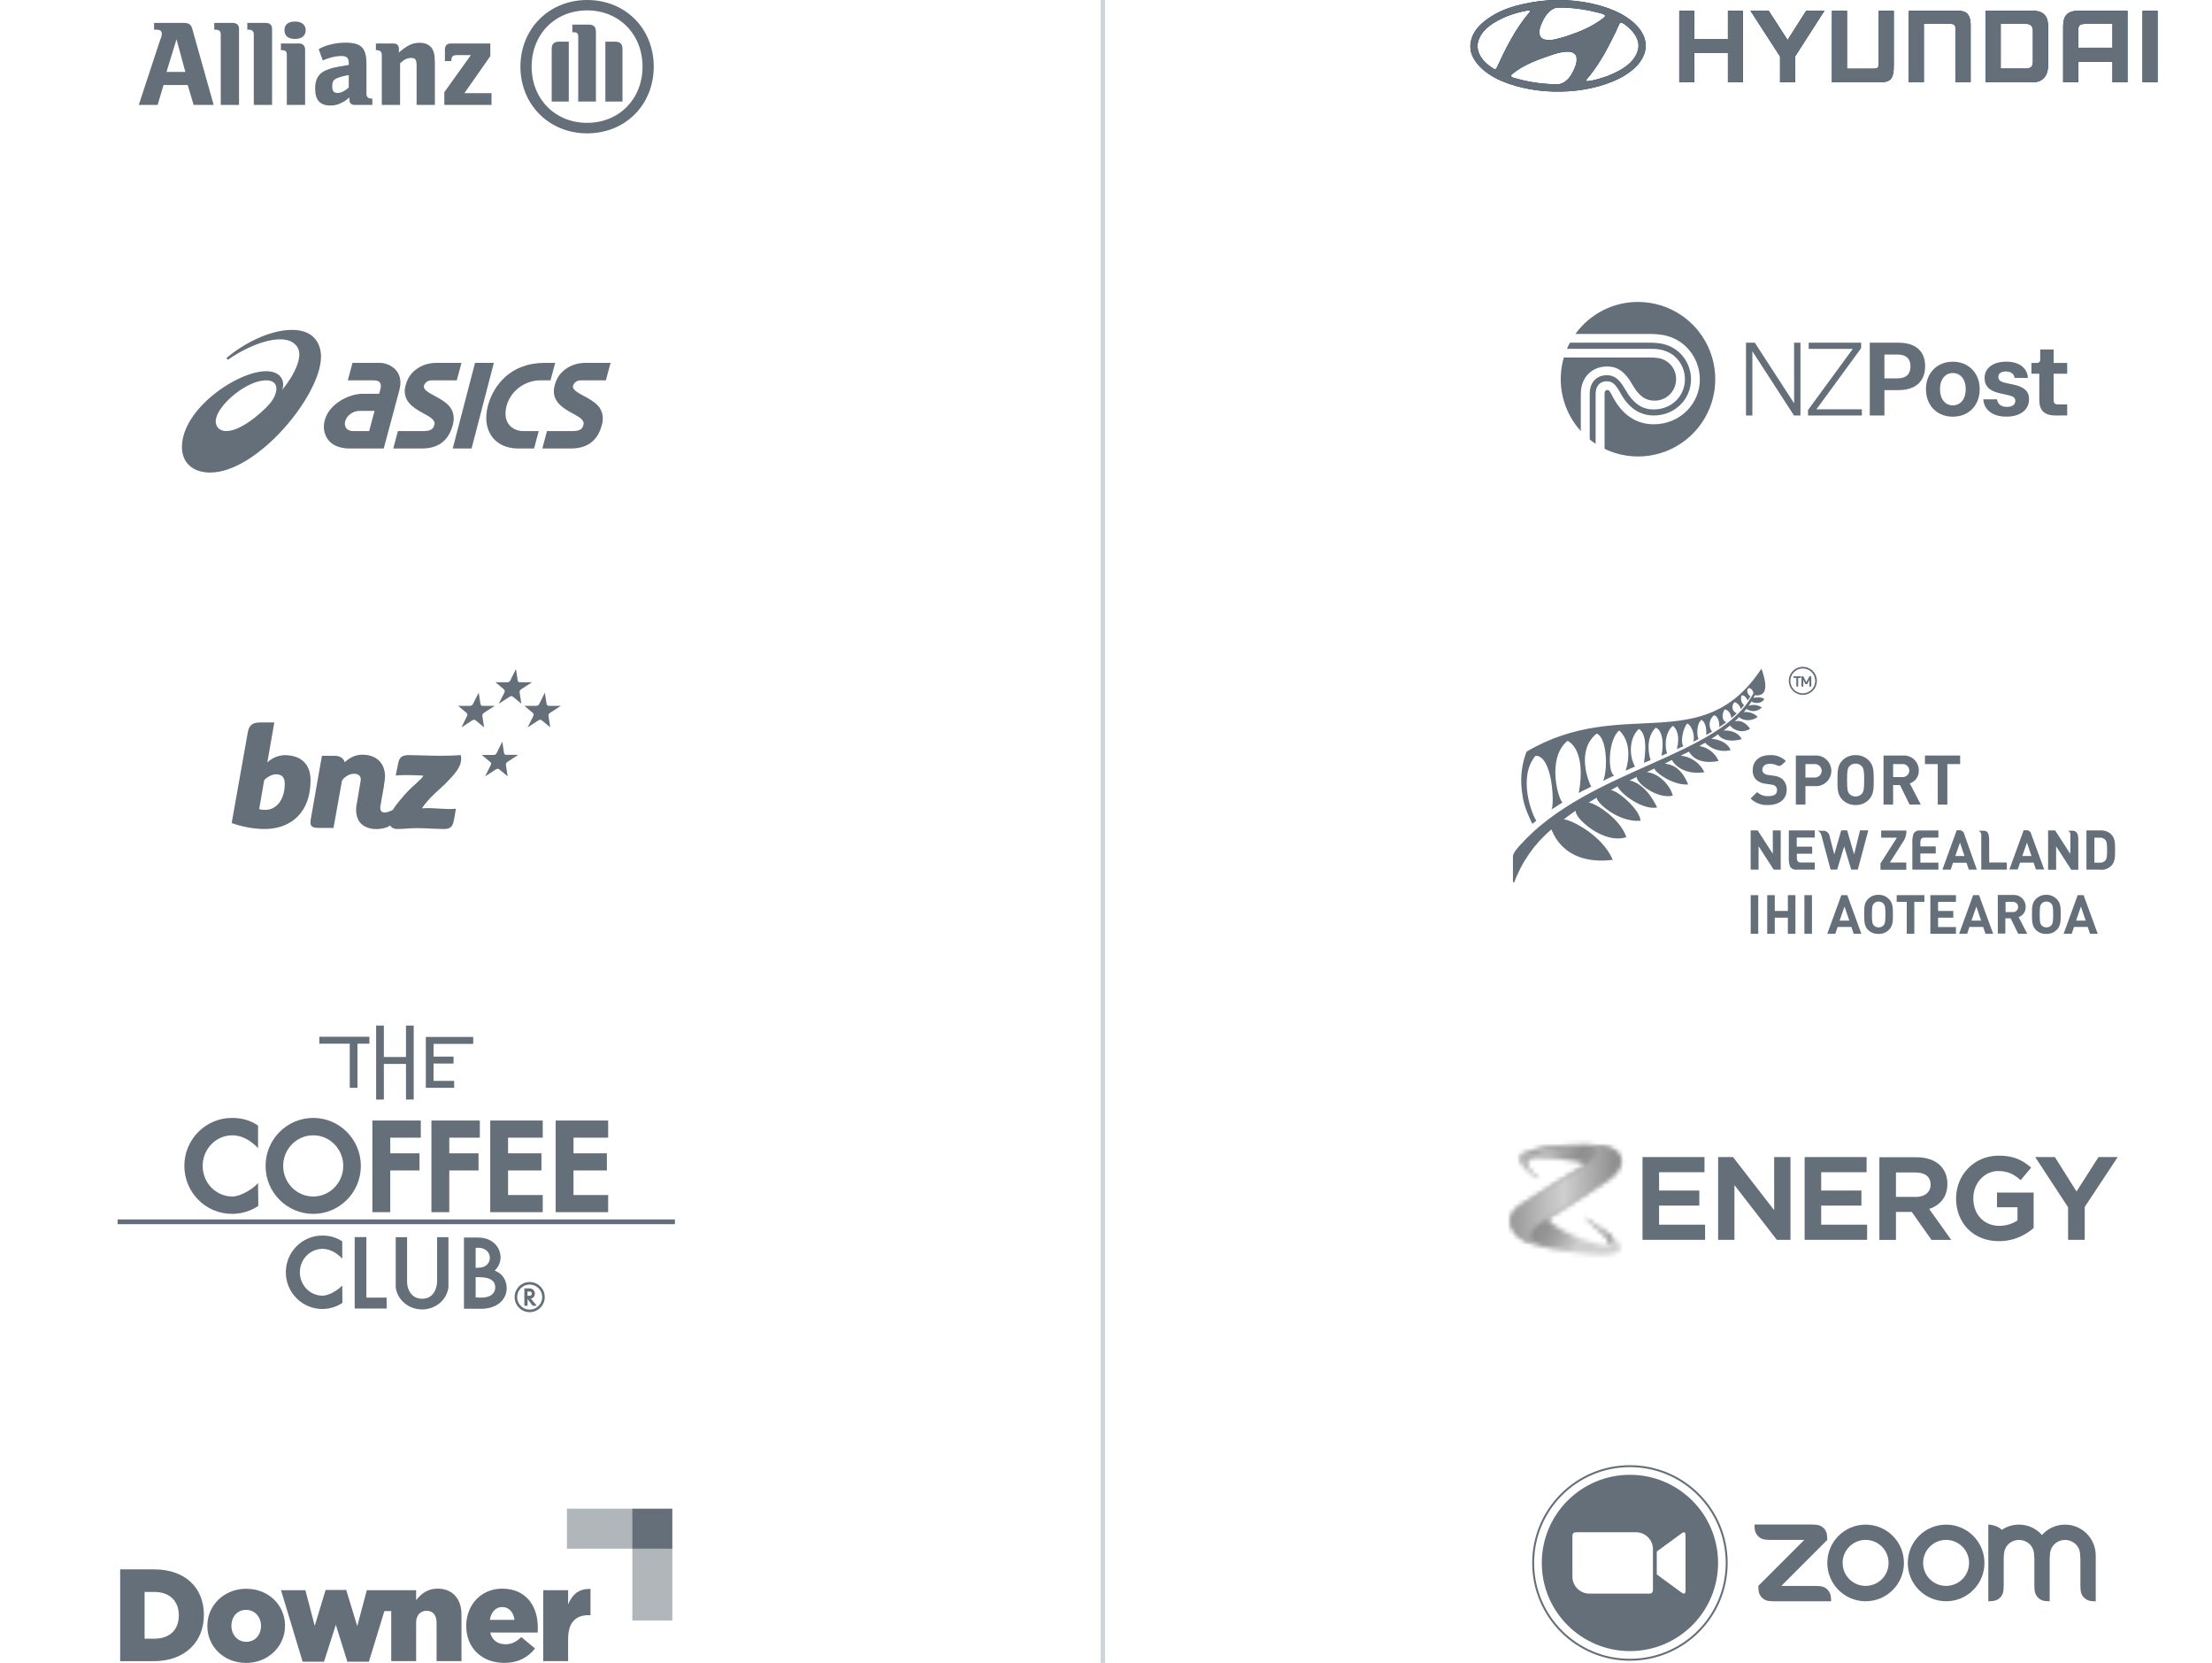 <?xml version="1.0" encoding="UTF-8"?> <svg xmlns="http://www.w3.org/2000/svg" width="479" height="360" viewBox="0 0 479 360" fill="none"><path fill-rule="evenodd" clip-rule="evenodd" d="M40.139 15.572H36.052L38.223 8.508L40.139 15.572ZM34.136 22.713L35.413 18.408H40.65L41.928 22.713H46.271L41.672 6.375C41.417 5.302 40.906 4.957 39.756 4.957H33.369V6.426H33.88C34.647 6.426 35.03 6.669 35.03 7.256C35.03 7.627 35.03 7.87 34.647 8.751L30.048 22.713" fill="#646F79"></path><path d="M51.764 22.713V6.26C51.764 5.404 51.252 4.957 50.358 4.957H46.398V6.426H46.654C47.42 6.426 47.804 6.746 47.804 7.435V22.713" fill="#646F79"></path><path d="M58.917 22.713V6.26C58.917 5.404 58.406 4.957 57.512 4.957H53.552V6.426H53.807C54.574 6.426 54.957 6.746 54.957 7.435V22.713" fill="#646F79"></path><path fill-rule="evenodd" clip-rule="evenodd" d="M66.198 6.528C66.198 5.353 65.304 4.663 63.899 4.663C62.366 4.663 61.599 5.353 61.599 6.528C61.599 7.729 62.366 8.432 63.899 8.432C65.304 8.432 66.198 7.729 66.198 6.528ZM66.07 22.713V10.731C66.07 9.901 65.559 9.415 64.793 9.415H60.833V10.859H61.088C61.855 10.859 62.11 11.178 62.11 11.906V22.713" fill="#646F79"></path><path fill-rule="evenodd" clip-rule="evenodd" d="M75.523 16.262V18.919C74.757 19.686 73.862 20.12 73.096 20.12C72.329 20.12 71.946 19.749 71.946 18.753C71.946 17.654 72.202 17.233 73.096 16.888C73.735 16.62 74.373 16.454 75.523 16.262ZM69.902 13.081L70.286 12.928C71.308 12.519 71.946 12.366 72.713 12.226C73.096 12.174 73.607 12.123 73.862 12.123C75.14 12.123 75.523 12.545 75.523 13.72V14.052C73.735 14.346 73.224 14.448 72.202 14.665C71.691 14.793 71.18 14.959 70.669 15.176C69.008 15.841 68.242 17.118 68.242 19.123C68.242 21.64 69.264 22.841 71.563 22.841C72.457 22.841 73.351 22.636 73.99 22.227C74.629 21.934 74.884 21.78 75.651 21.078V21.487C75.651 22.317 76.034 22.713 76.8 22.713H80.632V21.346H80.505C79.738 21.346 79.355 21.001 79.355 20.311V13.784C79.355 10.386 78.206 9.236 74.884 9.236C73.735 9.236 72.713 9.364 71.691 9.607C70.669 9.85 70.158 10.028 69.008 10.629" fill="#646F79"></path><path fill-rule="evenodd" clip-rule="evenodd" d="M86.636 22.713V13.694C87.53 12.864 88.169 12.545 89.063 12.545C89.957 12.545 90.213 12.928 90.213 14.282V22.713H94.173V13.643C94.173 11.778 93.917 10.974 93.406 10.271C92.768 9.581 92.001 9.262 90.852 9.262C89.319 9.262 88.169 9.824 86.381 11.37V10.654C86.381 9.824 85.998 9.415 85.231 9.415H81.399V10.859H81.527C82.293 10.859 82.676 11.178 82.676 11.906V22.713" fill="#646F79"></path><path d="M106.437 20.17H100.561L106.181 12.148V9.414H97.75C96.728 9.414 96.345 9.823 96.345 10.807V13.221H97.75V12.953C97.75 12.225 98.133 11.931 98.9 11.931H101.966L96.217 19.953V22.712H106.437" fill="#646F79"></path><path fill-rule="evenodd" clip-rule="evenodd" d="M129.046 21.984V6.936C129.046 5.723 128.535 5.327 127.386 5.327H123.937V6.987H124.32C124.959 6.987 125.214 7.23 125.214 7.971V21.984H129.046ZM131.09 21.984H134.794V10.628C134.794 9.478 134.284 9.018 133.134 9.018H131.09V21.984ZM123.17 21.984V9.018H121.126C119.977 9.018 119.466 9.478 119.466 10.628V21.984H123.17ZM139.138 14.422C139.138 21.46 134.028 26.595 127.13 26.595C120.232 26.595 115.123 21.46 115.123 14.422C115.123 7.383 120.232 2.248 127.13 2.248C134.028 2.248 139.138 7.383 139.138 14.422ZM141.565 14.422C141.565 6.183 135.433 0 127.13 0C118.955 0 112.696 6.183 112.696 14.422C112.696 22.686 118.955 28.869 127.13 28.869C135.433 28.869 141.565 22.686 141.565 14.422Z" fill="#646F79"></path><path d="M48.999 93.32C47.237 93.32 46.39 91.965 46.832 90.398C47.746 87.149 53.614 82.336 57.613 82.336C60.529 82.336 60.307 84.945 58.598 87.171L57.653 88.217C54.263 91.543 51.121 93.32 48.999 93.32ZM63.293 71.415C58.189 71.417 52.569 74.539 49.039 77.496L49.318 77.9C54.796 74.06 62.399 71.562 64.494 75.308C65.601 77.284 63.722 81.275 61.077 84.429C61.71 83.036 61.292 80.362 57.603 80.362C51.471 80.362 39.399 88.485 39.399 96.798C39.399 100.128 41.709 102.301 45.515 102.301C55.7 102.301 69.513 85.605 69.513 77.22C69.513 74.257 67.809 71.415 63.293 71.415Z" fill="#646F79"></path><path d="M76.406 93.32C75.813 93.32 75.319 93.113 75.011 92.735C74.689 92.339 74.593 91.778 74.746 91.198C75.084 89.941 76.44 88.953 77.833 88.953H81.111L79.94 93.32H76.406ZM85.827 80.23C84.89 79.077 83.372 78.561 82.286 78.561H76.329L75.318 82.333H80.936L81.474 82.389C81.48 82.389 81.99 82.449 82.274 82.832C82.504 83.152 82.538 83.627 82.373 84.251L82.107 85.244H78.567C75.521 85.244 71.274 87.43 70.327 90.96C69.856 92.72 70.268 94.245 71.183 95.366C72.091 96.478 73.804 97.092 75.655 97.092H78.933H78.931H83.097L86.49 84.43C87.055 82.321 86.443 80.981 85.827 80.23Z" fill="#646F79"></path><path d="M126.746 78.561C125.135 78.561 123.637 79.038 122.419 79.941C121.19 80.851 120.512 81.945 120.107 83.454C119.23 86.725 121.8 88.303 123.865 89.422C125.347 90.225 126.628 90.917 126.35 91.942C126.154 92.677 125.833 93.321 124.011 93.321H118.448L117.439 97.092H123.596C125.247 97.092 126.771 96.748 127.998 95.805C129.227 94.86 129.922 93.542 130.351 91.934C130.763 90.404 130.485 88.942 129.5 87.851C128.679 86.935 127.499 86.299 126.458 85.737C125.125 85.019 123.867 84.342 124.087 83.522C124.221 83.025 124.714 82.333 125.791 82.333H131.202L132.214 78.561H126.746Z" fill="#646F79"></path><path d="M94.465 78.561C92.854 78.561 91.357 79.038 90.138 79.941C88.909 80.851 88.231 81.945 87.823 83.454C86.947 86.725 89.519 88.303 91.584 89.422C93.066 90.225 94.344 90.917 94.07 91.942C93.872 92.677 93.552 93.321 91.73 93.321H86.168L85.157 97.092H91.313C92.966 97.092 94.49 96.748 95.717 95.805C96.948 94.86 97.641 93.542 98.07 91.934C98.481 90.404 98.203 88.942 97.222 87.851C96.401 86.935 95.218 86.299 94.175 85.737C92.844 85.019 91.588 84.342 91.808 83.522C91.94 83.025 92.435 82.333 93.51 82.333H98.918L99.931 78.561H94.465Z" fill="#646F79"></path><path d="M102.866 78.561L98.037 97.092H102.117L106.942 78.561H102.866Z" fill="#646F79"></path><path d="M117.796 78.561C110.613 78.587 106.854 83.371 105.661 87.827C104.248 93.111 107.06 97.092 112.204 97.092H115.651L116.66 93.321H113.215C111.289 93.321 108.642 91.806 109.709 87.827C110.557 84.664 113.641 82.333 117.024 82.333H119.213L120.224 78.562L117.796 78.561Z" fill="#646F79"></path><path d="M57.886 165.073C58.422 164.546 59.058 164.133 59.758 163.86C60.457 163.587 61.205 163.459 61.955 163.483C65.207 163.614 67.249 165.408 67.249 168.923C67.249 175.675 63.239 179.467 57.274 179.467C54.941 179.467 52.257 178.956 50.172 178.169L53.643 158.627C53.92 157.023 54.547 156.396 56.501 156.396H59.403L57.886 165.073ZM56.122 175.164C56.661 175.31 56.778 175.325 57.478 175.325C59.943 175.325 61.663 172.977 61.663 169.696C61.663 168.194 60.964 167.625 59.753 167.625C58.703 167.625 57.391 168.558 57.201 168.952L56.122 175.164ZM84.501 178.694C84.676 179.073 85.128 179.481 86.163 179.467C87.345 179.467 88.686 179.277 90.13 179.277C92.405 179.277 93.207 179.423 96.168 179.467C97.334 179.481 97.962 179.073 98.224 177.833C98.384 177.119 98.545 176.273 98.72 175.077C97.524 175.194 96.357 175.121 95.366 175.062C93.98 174.975 92.522 174.887 91.37 174.989C91.895 174.173 92.755 173.108 94.199 171.737C94.884 171.096 96.109 170.06 97.422 168.646C98.734 167.217 100.251 165.569 99.784 163.469C98.341 163.571 97.305 163.614 95.395 163.614C93.032 163.614 90.087 163.469 88.511 163.469C87.17 163.469 86.543 163.906 86.28 165C86.061 165.919 85.697 167.917 85.697 167.917C85.93 167.844 86.98 167.785 87.87 167.785C88.759 167.8 91.166 167.844 91.676 167.917C91.457 168.587 89.328 170.162 88.001 171.635C87.17 172.554 85.784 174.129 85.07 175.325C83.232 176.302 82.182 176.01 82.357 174.581L83.116 170.323C83.189 169.506 83.422 168.617 83.378 167.844C83.232 165.073 81.453 163.381 78.405 163.381C76.743 163.381 75.532 164.227 74.628 165C74.628 165 74.395 163.717 72.674 163.629L69.713 163.614L67.322 177.206C66.987 178.985 67.614 179.248 69.203 179.233H72.222L74.045 169.039C74.263 168.558 75.343 167.508 76.67 167.508C77.53 167.508 78.274 167.931 78.099 169.039L77.166 174.523C76.932 176.287 77.53 177.702 78.128 178.242C78.916 179.058 80.024 179.423 81.147 179.467C82.416 179.539 83.816 179.233 84.501 178.694Z" fill="#646F79"></path><path d="M111.728 144.846L112.107 147.31C112.151 147.544 112.355 147.719 112.589 147.704H115.184L112.836 149.235C112.729 149.302 112.642 149.398 112.585 149.511C112.529 149.624 112.505 149.751 112.516 149.877L112.895 152.342L111.057 150.825C110.882 150.679 110.591 150.679 110.372 150.825L108.009 152.356L109.234 149.892C109.351 149.658 109.307 149.381 109.132 149.235L107.295 147.704H109.891C110.018 147.698 110.142 147.658 110.25 147.589C110.357 147.52 110.444 147.424 110.503 147.31L111.728 144.846ZM103.664 149.95L104.043 152.414C104.086 152.648 104.291 152.823 104.524 152.808H107.12L104.772 154.339C104.662 154.407 104.574 154.505 104.517 154.621C104.46 154.737 104.437 154.867 104.451 154.996L104.83 157.46L102.978 155.929C102.803 155.783 102.511 155.783 102.293 155.929L99.93 157.46L101.141 154.996C101.257 154.762 101.214 154.485 101.039 154.339L99.201 152.808H101.797C101.925 152.802 102.048 152.762 102.156 152.693C102.263 152.624 102.351 152.528 102.409 152.414L103.664 149.95ZM117.984 149.95L118.364 152.414C118.407 152.648 118.611 152.823 118.845 152.808H121.441L119.093 154.339C118.984 154.409 118.897 154.507 118.84 154.622C118.783 154.738 118.76 154.867 118.772 154.996L119.151 157.46L117.314 155.929C117.139 155.783 116.847 155.783 116.628 155.929L114.266 157.46L115.491 154.996C115.607 154.762 115.564 154.485 115.389 154.339L113.551 152.808H116.147C116.275 152.802 116.398 152.762 116.506 152.693C116.613 152.624 116.701 152.528 116.759 152.414L117.984 149.95ZM108.768 160.552L109.147 163.017C109.191 163.25 109.395 163.425 109.628 163.41H112.224L109.876 164.942C109.77 165.013 109.684 165.111 109.628 165.227C109.571 165.342 109.546 165.47 109.555 165.598L109.934 168.062L108.097 166.546C107.922 166.4 107.63 166.4 107.411 166.546L105.049 168.077L106.274 165.612C106.391 165.379 106.347 165.102 106.172 164.971L104.334 163.439H106.93C107.058 163.433 107.182 163.394 107.289 163.325C107.397 163.255 107.484 163.159 107.543 163.046L108.768 160.552Z" fill="#646F79"></path><path d="M146.15 263.989H25.464V265.021H146.15V263.989Z" fill="#646F79"></path><path d="M79.993 224.444H69.15V225.943H75.739V235.498H77.406V225.943H79.993V224.444Z" fill="#646F79"></path><path d="M102.47 225.989V224.486H92.212V235.488H92.627V235.498H98.344V233.995H93.879V230.243H98.216V228.74H93.879V225.989H102.47Z" fill="#646F79"></path><path d="M87.916 222.022V228.827H83.118V222.022H81.45V238.038H83.118V230.325H87.916V238.038H89.584V222.022H87.916Z" fill="#646F79"></path><path d="M67.826 242.015C62.13 242.015 57.511 246.67 57.511 252.402C57.511 258.139 62.13 262.788 67.826 262.788C73.522 262.788 78.141 258.139 78.141 252.402C78.141 246.665 73.522 242.015 67.826 242.015ZM67.826 259.027C64.234 259.027 61.319 256.061 61.319 252.402C61.319 248.743 64.234 245.777 67.826 245.777C71.413 245.777 74.328 248.743 74.328 252.402C74.328 256.061 71.413 259.027 67.826 259.027Z" fill="#646F79"></path><path d="M55.879 248.553C54.186 246.757 52.246 245.777 50.311 245.777C46.76 245.777 43.886 248.743 43.886 252.402C43.886 256.061 46.76 259.027 50.311 259.027C52.143 259.027 54.781 257.369 55.879 256.122L55.936 261.064C54.304 262.152 52.343 262.783 50.239 262.783C44.538 262.783 39.92 258.134 39.92 252.397C39.92 246.66 44.538 242.01 50.239 242.01C52.374 242.01 54.227 242.544 55.879 243.668V248.553Z" fill="#646F79"></path><path d="M91.118 246.29V242.58H80.639V262.419H84.509V253.387H90.841V249.677H84.509V246.29H91.118Z" fill="#646F79"></path><path d="M103.901 246.29V242.58H93.422V262.419H97.292V253.387H103.624V249.677H97.292V246.29H103.901Z" fill="#646F79"></path><path d="M117.526 246.29V242.58H106.159V262.419H117.526V258.709H110.018V253.387H117.249V249.677H110.018V246.29H117.526Z" fill="#646F79"></path><path d="M131.695 246.29V242.58H120.328V262.419H131.695V258.709H124.192V253.387H131.418V249.677H124.192V246.29H131.695Z" fill="#646F79"></path><path d="M74.112 272.482C72.819 271.112 71.326 270.358 69.853 270.358C67.138 270.358 64.932 272.626 64.932 275.428C64.932 278.23 67.133 280.498 69.853 280.498C71.254 280.498 73.276 279.23 74.112 278.276L74.153 282.058C72.901 282.889 71.403 283.377 69.791 283.377C65.429 283.377 61.894 279.815 61.894 275.428C61.894 271.035 65.429 267.479 69.791 267.479C71.428 267.479 72.85 267.889 74.112 268.746V272.482Z" fill="#646F79"></path><path d="M79.336 280.914V267.813H76.806V283.279H83.724V280.914H79.336Z" fill="#646F79"></path><path d="M94.654 277.526C94.603 278.722 94.008 281.16 91.406 281.16C88.881 281.16 88.152 278.794 88.152 277.583V267.828H85.694V278.691L85.699 278.758C86.089 281.462 88.522 283.474 91.406 283.474C94.295 283.474 96.727 281.447 97.102 278.732L97.107 278.666V267.828H94.654V277.526Z" fill="#646F79"></path><path d="M107.109 275.084C107.909 274.324 108.392 273.319 108.392 272.21C108.392 269.834 106.442 267.879 103.476 267.915L103.003 267.905H100.468V283.32H102.942L104.143 283.341C107.663 283.331 109.721 281.339 109.721 278.871C109.721 277.275 108.889 275.689 107.109 275.084ZM103.553 270.122C105.097 270.111 106.077 271.102 106.077 272.313C106.077 273.385 105.302 274.217 104.158 274.401H104.143L103.003 274.484V270.152L103.553 270.122ZM104.297 280.919L103.003 280.883V276.475L103.434 276.49V276.495C103.46 276.495 103.486 276.49 103.517 276.49L103.901 276.5C105.528 276.5 107.268 276.942 107.242 278.717C107.217 280.195 105.923 280.919 104.297 280.919Z" fill="#646F79"></path><path d="M114.698 277.537C112.897 277.537 111.44 278.994 111.44 280.8C111.44 282.602 112.897 284.064 114.698 284.064C116.5 284.064 117.962 282.607 117.962 280.8C117.962 278.999 116.5 277.537 114.698 277.537ZM114.698 283.515C113.2 283.515 111.984 282.299 111.984 280.8C111.984 279.302 113.205 278.086 114.698 278.086C116.202 278.086 117.418 279.302 117.418 280.8C117.418 282.299 116.202 283.515 114.698 283.515Z" fill="#646F79"></path><path d="M114.775 278.922C115.53 278.969 115.827 279.579 115.827 280.051C115.827 280.457 115.601 281.052 114.945 281.109L116.243 282.679H115.345L114.195 281.17L114.247 281.134V282.674H113.544V278.917H114.775V278.922ZM114.426 280.513C114.714 280.513 115.15 280.534 115.15 280.067C115.15 279.559 114.708 279.6 114.385 279.6H114.231V280.513H114.426Z" fill="#646F79"></path><path d="M145.592 335.181H136.932V350.811H145.592V335.181Z" fill="#646F79" fill-opacity="0.5"></path><path d="M136.991 326.61H122.771V335.27H136.991V326.61Z" fill="#646F79" fill-opacity="0.5"></path><path d="M145.592 326.61H136.932V335.27H145.592V326.61Z" fill="#646F79"></path><path d="M123.022 347.351V344.251H117.632V359.611H123.022V354.841C123.022 351.291 124.612 349.671 127.422 349.671H127.872V343.991C125.312 343.881 123.892 345.241 123.012 347.341" fill="#646F79"></path><path d="M33.382 339.74H26.021V359.62H33.272C40.142 359.62 44.151 355.36 44.151 349.63V349.57C44.151 343.83 40.202 339.75 33.382 339.75M38.721 349.72C38.721 352.93 36.621 354.75 33.462 354.75H31.311V344.64H33.462C36.621 344.64 38.721 346.49 38.721 349.67V349.73V349.72Z" fill="#646F79"></path><path d="M53.341 343.94C48.451 343.94 44.901 347.6 44.901 351.97V352.03C44.901 356.4 48.421 360 53.281 360C58.141 360 61.721 356.34 61.721 351.98V351.92C61.721 347.55 58.201 343.95 53.341 343.95M56.521 352.03C56.521 353.87 55.281 355.43 53.341 355.43C51.401 355.43 50.111 353.84 50.111 351.97V351.91C50.111 350.07 51.351 348.51 53.291 348.51C55.231 348.51 56.521 350.1 56.521 351.97V352.03Z" fill="#646F79"></path><path d="M94.712 343.92C92.532 343.92 91.102 345.14 90.112 346.42V344.26H79.432L77.362 352.04L74.972 344.2H70.512L68.152 351.98L66.132 344.26H60.852L65.532 359.73H70.162L72.722 351.75L75.222 359.73H79.882L83.242 348.77H84.722V359.61H90.112V351.29C90.112 349.62 91.072 348.71 92.382 348.71C93.692 348.71 94.542 349.62 94.542 351.29V359.61H99.932V349.56C99.932 346.07 97.972 343.91 94.712 343.91" fill="#646F79"></path><path d="M108.712 343.92C104.172 343.92 100.962 347.47 100.962 351.95V352.01C100.962 356.78 104.372 359.99 109.192 359.99C112.262 359.99 114.392 358.74 115.862 356.87L112.882 354.4C111.772 355.48 110.752 355.96 109.472 355.96C107.792 355.96 106.572 355.11 106.152 353.43H116.432C116.462 353.06 116.462 352.66 116.462 352.32C116.462 347.81 114.022 343.92 108.712 343.92ZM106.072 350.68C106.352 349.01 107.322 347.9 108.742 347.9C110.162 347.9 111.212 348.98 111.412 350.68H106.072Z" fill="#646F79"></path><line x1="238.812" y1="360" x2="238.812" y2="-2.16034e-08" stroke="#CFD4D9" stroke-width="0.988"></line><path d="M396.702 17.807V2.334H399.958V14.865H405.67C406.682 14.865 406.837 14.704 406.837 13.38V2.334H410.092V14.076C410.133 17.183 409.277 17.807 407.19 17.807H396.702ZM463.956 17.81V2.338H467.212V17.81H463.956ZM413.346 2.334H423.834C425.33 2.334 426.777 2.551 426.734 5.676V17.807H423.48V6.788C423.48 5.455 423.325 5.174 422.313 5.174H416.602V17.807H413.346V2.334ZM383.009 2.334L387.093 8.659L391.123 2.334H395.075L388.718 12.227V17.807H385.462V12.225L379.061 2.334H383.009ZM363.64 2.334H366.895V8.432H374.177V2.334H377.432V17.807H374.177V11.492H366.895V17.807H363.64V2.334ZM443.512 5.676V14.051C443.512 16.716 442.063 17.807 440.257 17.807H429.989V2.334H440.257C443.03 2.334 443.512 4.155 443.512 5.676ZM440.218 6.607C440.218 5.76 439.718 5.174 438.842 5.174H433.245V14.842H438.842C440.118 14.776 440.218 13.985 440.218 13.358V6.607ZM460.701 2.336V17.81H457.448V13.363H450.021V17.81H446.767V5.679C446.767 3.536 447.607 2.336 450.021 2.336H460.701ZM457.448 5.178H451.334C450.308 5.241 450.021 5.503 450.021 6.791V10.339H457.448V5.178ZM351.204 3.096C353.758 4.529 356.65 7.048 356.348 10.408C355.999 13.521 353.167 15.695 350.637 17.003C343.252 20.622 332.879 20.735 325.252 17.572C322.675 16.472 319.783 14.584 318.698 11.742C317.868 9.409 318.88 6.974 320.579 5.357C324.131 2.046 328.661 0.909 333.324 0.254C338.383 -0.377 343.708 0.18 348.239 1.773C349.251 2.157 350.251 2.577 351.202 3.095L351.204 3.096ZM347.036 2.997C344.012 2.133 340.831 1.614 337.457 1.64C335.89 1.664 334.758 3.158 334.12 4.43C333.638 5.442 333.084 6.653 333.493 7.815C333.711 8.197 334.059 8.458 334.445 8.555C336.095 8.926 337.589 8.258 339.071 7.889C341.987 6.913 344.843 5.801 347.336 3.801C347.444 3.665 347.637 3.529 347.54 3.319C347.433 3.133 347.215 3.096 347.036 2.997ZM331.313 2.404C331.229 2.245 331.011 2.269 330.843 2.269C329.229 2.528 327.698 2.985 326.229 3.554C323.746 4.628 320.77 6.209 320.036 9.173C319.579 11.446 321.168 13.36 322.927 14.546C323.276 14.705 323.65 15.201 324.036 14.83C326.012 10.569 328.095 6.283 331.264 2.59L331.312 2.404H331.313ZM352.337 5.666C351.902 5.369 351.517 4.936 350.975 4.888C350.872 4.924 350.78 4.988 350.709 5.072C350.125 6.405 349.498 7.72 348.83 9.013C347.373 11.891 345.711 14.732 343.517 17.263L343.481 17.436C343.505 17.585 343.662 17.56 343.758 17.572C345.3 17.424 346.723 16.929 348.132 16.448C350.721 15.41 353.974 13.78 354.721 10.717C355.18 8.642 353.83 6.926 352.336 5.665L352.337 5.666ZM341.361 12.211C341.168 11.692 340.626 11.31 340.083 11.235C338.77 11.063 337.529 11.433 336.361 11.778C333.23 12.854 330.059 13.878 327.396 16.09C327.277 16.202 327.193 16.36 327.254 16.534C327.33 16.656 327.45 16.744 327.589 16.782C330.597 17.704 333.721 18.195 336.867 18.239C338.301 18.388 339.493 17.399 340.215 16.251C340.867 15.015 341.65 13.743 341.361 12.211Z" fill="#002C5E"></path><path d="M396.702 17.807V2.334H399.958V14.865H405.67C406.682 14.865 406.837 14.704 406.837 13.38V2.334H410.092V14.076C410.133 17.183 409.277 17.807 407.19 17.807H396.702ZM463.956 17.81V2.338H467.212V17.81H463.956ZM413.346 2.334H423.834C425.33 2.334 426.777 2.551 426.734 5.676V17.807H423.48V6.788C423.48 5.455 423.325 5.174 422.313 5.174H416.602V17.807H413.346V2.334ZM383.009 2.334L387.093 8.659L391.123 2.334H395.075L388.718 12.227V17.807H385.462V12.225L379.061 2.334H383.009ZM363.64 2.334H366.895V8.432H374.177V2.334H377.432V17.807H374.177V11.492H366.895V17.807H363.64V2.334ZM443.512 5.676V14.051C443.512 16.716 442.063 17.807 440.257 17.807H429.989V2.334H440.257C443.03 2.334 443.512 4.155 443.512 5.676ZM440.218 6.607C440.218 5.76 439.718 5.174 438.842 5.174H433.245V14.842H438.842C440.118 14.776 440.218 13.985 440.218 13.358V6.607ZM460.701 2.336V17.81H457.448V13.363H450.021V17.81H446.767V5.679C446.767 3.536 447.607 2.336 450.021 2.336H460.701ZM457.448 5.178H451.334C450.308 5.241 450.021 5.503 450.021 6.791V10.339H457.448V5.178ZM351.204 3.096C353.758 4.529 356.65 7.048 356.348 10.408C355.999 13.521 353.167 15.695 350.637 17.003C343.252 20.622 332.879 20.735 325.252 17.572C322.675 16.472 319.783 14.584 318.698 11.742C317.868 9.409 318.88 6.974 320.579 5.357C324.131 2.046 328.661 0.909 333.324 0.254C338.383 -0.377 343.708 0.18 348.239 1.773C349.251 2.157 350.251 2.577 351.202 3.095L351.204 3.096ZM347.036 2.997C344.012 2.133 340.831 1.614 337.457 1.64C335.89 1.664 334.758 3.158 334.12 4.43C333.638 5.442 333.084 6.653 333.493 7.815C333.711 8.197 334.059 8.458 334.445 8.555C336.095 8.926 337.589 8.258 339.071 7.889C341.987 6.913 344.843 5.801 347.336 3.801C347.444 3.665 347.637 3.529 347.54 3.319C347.433 3.133 347.215 3.096 347.036 2.997ZM331.313 2.404C331.229 2.245 331.011 2.269 330.843 2.269C329.229 2.528 327.698 2.985 326.229 3.554C323.746 4.628 320.77 6.209 320.036 9.173C319.579 11.446 321.168 13.36 322.927 14.546C323.276 14.705 323.65 15.201 324.036 14.83C326.012 10.569 328.095 6.283 331.264 2.59L331.312 2.404H331.313ZM352.337 5.666C351.902 5.369 351.517 4.936 350.975 4.888C350.872 4.924 350.78 4.988 350.709 5.072C350.125 6.405 349.498 7.72 348.83 9.013C347.373 11.891 345.711 14.732 343.517 17.263L343.481 17.436C343.505 17.585 343.662 17.56 343.758 17.572C345.3 17.424 346.723 16.929 348.132 16.448C350.721 15.41 353.974 13.78 354.721 10.717C355.18 8.642 353.83 6.926 352.336 5.665L352.337 5.666ZM341.361 12.211C341.168 11.692 340.626 11.31 340.083 11.235C338.77 11.063 337.529 11.433 336.361 11.778C333.23 12.854 330.059 13.878 327.396 16.09C327.277 16.202 327.193 16.36 327.254 16.534C327.33 16.656 327.45 16.744 327.589 16.782C330.597 17.704 333.721 18.195 336.867 18.239C338.301 18.388 339.493 17.399 340.215 16.251C340.867 15.015 341.65 13.743 341.361 12.211Z" fill="#646F79"></path><path d="M388.504 74.191H389.882V89.946H388.481L379.491 76.073H379.468V89.946H378.09V74.191H379.999L388.488 87.275H388.511L388.504 74.191ZM393.339 88.611H403.184V89.948H391.518V88.766L401.212 75.529H391.667V74.192H403.022V75.374L393.339 88.611ZM411.127 74.191C414.802 74.191 416.881 76.008 416.881 79.269C416.881 82.615 414.737 84.453 411.154 84.453H408.063V89.946H404.891V74.191H411.127ZM410.843 81.914C412.966 81.914 413.706 80.82 413.706 79.333C413.706 77.806 412.943 76.751 410.843 76.751H408.063V81.914H410.843ZM417.057 84.257C417.057 80.777 419.441 78.304 422.877 78.304C426.313 78.304 428.696 80.777 428.696 84.257C428.696 87.737 426.333 90.207 422.877 90.207C419.422 90.207 417.057 87.735 417.057 84.257ZM425.676 84.257C425.676 82.09 424.508 80.756 422.877 80.756C421.247 80.756 420.098 82.092 420.098 84.257C420.098 86.421 421.243 87.758 422.877 87.758C424.511 87.758 425.676 86.421 425.676 84.257ZM432.447 86.444C432.579 87.451 433.3 88.084 434.591 88.084C435.685 88.084 436.408 87.647 436.408 86.773C436.408 86.072 435.925 85.788 434.898 85.547L433.169 85.165C430.937 84.705 429.755 83.678 429.755 81.84C429.755 79.549 431.747 78.295 434.482 78.295C437.346 78.295 439.064 79.784 439.121 81.819H436.257C436.149 80.966 435.494 80.418 434.333 80.418C433.327 80.418 432.735 80.855 432.735 81.576C432.735 82.298 433.195 82.649 434.289 82.89L435.929 83.241C438.249 83.722 439.386 84.64 439.386 86.412C439.386 88.754 437.439 90.198 434.465 90.198C431.279 90.207 429.593 88.523 429.484 86.444H432.447ZM445.104 89.946C442.72 89.946 441.603 88.873 441.603 86.597V80.908H439.896V78.568H441.068C441.269 78.583 441.467 78.509 441.609 78.365C441.75 78.221 441.82 78.022 441.801 77.821V75.657H444.711V78.568H447.643V80.908H444.701V86.597C444.701 87.298 445.007 87.552 445.642 87.552H447.643V89.938L445.104 89.946Z" fill="#646F79"></path><path d="M342.319 85.405C342.319 84.811 342.319 83.074 343.422 81.554C344.48 80.102 346.16 79.336 348.004 79.336C350.279 79.336 351.902 80.497 353.441 83.188C354.508 85.057 355.848 86.737 358.255 86.737C359.501 86.754 360.702 86.268 361.586 85.389C362.469 84.51 362.962 83.312 362.952 82.066C362.962 80.834 362.475 79.65 361.602 78.78C361.272 78.458 360.897 78.184 360.489 77.969C360.08 77.755 359.641 77.606 359.187 77.526C358.456 77.414 357.717 77.37 356.978 77.394H338.638C337.01 82.985 338.402 89.019 342.315 93.331L342.319 85.405Z" fill="#646F79"></path><path d="M350.898 85.084C352.853 88.661 355.42 89.946 358.152 89.946C362.701 89.946 366.183 86.387 366.183 82.119C366.183 79.993 365.33 77.956 363.814 76.464C363.256 75.918 362.616 75.463 361.917 75.115C361.226 74.766 360.488 74.518 359.727 74.378C358.776 74.225 357.812 74.162 356.848 74.187H339.956C339.725 74.618 339.513 75.057 339.32 75.51H356.845C358.005 75.51 358.723 75.529 359.479 75.67C360.118 75.789 360.737 75.995 361.319 76.283C361.899 76.558 362.429 76.928 362.887 77.379C364.159 78.622 364.874 80.328 364.868 82.107C364.868 85.695 362.028 88.638 358.101 88.638C355.693 88.638 353.74 87.535 351.814 84.118C350.446 81.682 349.174 81.229 347.958 81.229C346.654 81.229 345.604 81.749 344.951 82.701C344.245 83.73 344.245 84.948 344.245 85.439V95.142C344.657 95.474 345.085 95.785 345.528 96.076V85.404C345.528 84.744 345.604 84.095 345.971 83.539C346.387 82.905 347.042 82.545 347.949 82.545C349.138 82.545 349.859 83.178 350.898 85.084Z" fill="#646F79"></path><path fill-rule="evenodd" clip-rule="evenodd" d="M354.701 65.367C349.332 65.363 344.289 67.941 341.147 72.295H356.847C357.936 72.27 359.026 72.346 360.101 72.52C361.04 72.688 361.949 72.99 362.801 73.418C363.677 73.855 364.478 74.428 365.174 75.117C367.045 76.975 368.098 79.503 368.1 82.14C368.1 87.453 363.759 91.851 358.133 91.851C354.149 91.851 351.148 89.642 349.128 85.698C348.638 84.734 348.464 84.433 348.038 84.433C347.725 84.433 347.466 84.673 347.466 85.114V97.171C353.664 100.149 361.052 99.03 366.091 94.351C371.129 89.672 372.791 82.386 370.28 75.985C367.769 69.584 361.596 65.372 354.72 65.367H354.701Z" fill="#646F79"></path><g clip-path="url(#clip0_2632_21628)"><path d="M380.741 193.785H379.106V202.147H380.741V193.785ZM388.79 202.147V193.785H387.156V197.201H384.322V193.785H382.688V202.147H384.322V198.67H387.156V202.147H388.79ZM392.371 193.785H390.737V202.147H392.371V193.785ZM403.072 202.147L400.02 193.785H398.734L395.692 202.147H397.43L397.934 200.669H400.907L401.403 202.147H403.072ZM400.464 199.296H398.36L399.421 196.253L400.464 199.296ZM409.904 197.966C409.904 196.523 409.904 195.48 409.035 194.636C408.742 194.334 408.391 194.096 408.002 193.938C407.612 193.779 407.195 193.703 406.775 193.715C406.353 193.704 405.934 193.78 405.544 193.939C405.154 194.097 404.8 194.335 404.506 194.636C403.637 195.506 403.689 196.523 403.689 197.966C403.689 199.409 403.689 200.46 404.506 201.304C404.804 201.596 405.16 201.824 405.55 201.974C405.94 202.123 406.357 202.191 406.775 202.173C407.191 202.192 407.607 202.125 407.996 201.975C408.385 201.825 408.738 201.597 409.035 201.304C409.904 200.434 409.904 199.409 409.904 197.966ZM408.278 197.966C408.278 199.574 408.183 199.965 407.861 200.321C407.729 200.466 407.568 200.581 407.388 200.657C407.208 200.734 407.014 200.77 406.818 200.765C406.62 200.77 406.423 200.733 406.24 200.657C406.057 200.58 405.893 200.466 405.757 200.321C405.445 199.965 405.358 199.574 405.358 197.966C405.358 196.358 405.445 195.975 405.757 195.619C405.893 195.474 406.057 195.36 406.24 195.283C406.423 195.207 406.62 195.17 406.818 195.175C407.014 195.17 407.208 195.206 407.388 195.283C407.568 195.359 407.729 195.474 407.861 195.619C408.183 195.975 408.278 196.358 408.278 197.966ZM416.719 195.245V193.785H410.721V195.245H412.903V202.147H414.537V195.245H416.719ZM423.551 202.147V200.695H419.683V198.661H422.977V197.201H419.683V195.245H423.551V193.785H418.014V202.147H423.551ZM431.609 202.147L428.558 193.785H427.28L424.238 202.147H425.976L426.48 200.669H429.453L429.94 202.147H431.609ZM429.001 199.296H426.915L427.975 196.253L429.001 199.296ZM438.989 202.147L437.129 198.539C437.584 198.386 437.978 198.091 438.252 197.696C438.526 197.301 438.665 196.829 438.65 196.349C438.662 195.994 438.599 195.641 438.465 195.312C438.332 194.984 438.131 194.687 437.875 194.441C437.619 194.195 437.314 194.005 436.981 193.885C436.647 193.764 436.292 193.715 435.938 193.741H432.617V202.103H434.251V198.809H435.399L437.033 202.147H438.989ZM437.016 196.349C437.019 196.501 436.989 196.653 436.93 196.794C436.871 196.934 436.782 197.061 436.671 197.165C436.559 197.269 436.427 197.348 436.283 197.398C436.138 197.448 435.985 197.466 435.833 197.453H434.295V195.245H435.833C435.985 195.232 436.138 195.25 436.283 195.3C436.427 195.35 436.559 195.429 436.671 195.533C436.782 195.637 436.871 195.764 436.93 195.904C436.989 196.045 437.019 196.196 437.016 196.349ZM446.238 197.966C446.238 196.523 446.238 195.48 445.369 194.636C445.079 194.335 444.728 194.097 444.341 193.938C443.953 193.779 443.536 193.703 443.118 193.715C442.696 193.703 442.277 193.779 441.886 193.937C441.496 194.096 441.143 194.334 440.849 194.636C439.98 195.506 440.023 196.523 440.023 197.966C440.023 199.409 440.023 200.46 440.849 201.304C441.147 201.597 441.502 201.826 441.892 201.975C442.283 202.125 442.7 202.192 443.118 202.173C443.533 202.192 443.947 202.124 444.335 201.975C444.722 201.825 445.074 201.597 445.369 201.304C446.238 200.434 446.238 199.409 446.238 197.966ZM444.604 197.966C444.604 199.574 444.517 199.965 444.195 200.321C444.064 200.466 443.903 200.581 443.722 200.657C443.542 200.734 443.348 200.77 443.152 200.765C442.954 200.771 442.757 200.735 442.574 200.658C442.391 200.582 442.227 200.467 442.092 200.321C441.779 199.965 441.692 199.574 441.692 197.966C441.692 196.358 441.779 195.975 442.092 195.619C442.227 195.473 442.391 195.358 442.574 195.282C442.757 195.205 442.954 195.169 443.152 195.175C443.348 195.17 443.542 195.206 443.722 195.283C443.903 195.359 444.064 195.474 444.195 195.619C444.517 195.975 444.604 196.358 444.604 197.966ZM454.253 202.147L451.193 193.785H449.915L446.873 202.147H448.611L449.115 200.669H452.088L452.584 202.147H454.253ZM451.645 199.296H449.567L450.619 196.253L451.645 199.296Z" fill="#646F79"></path><path d="M389.998 146.776V146.411H388.398V146.776H388.99V148.636H389.389V146.776H389.998Z" fill="#646F79"></path><path d="M392.223 148.636V146.411H391.815L391.154 147.68L390.502 146.411H390.103V148.636H390.502V147.185L390.972 148.124H391.346L391.815 147.185V148.636H392.223Z" fill="#646F79"></path><path d="M385.608 188.265H384.087L380.81 183.189V188.265H379.098V179.772H380.619L383.896 184.84V179.772H385.608V188.265Z" fill="#646F79"></path><path d="M421.69 165.413V174.184H419.613V165.413H416.84V163.562H424.463V165.413H421.69Z" fill="#646F79"></path><path d="M386.121 168.768C385.555 168.29 384.852 168.001 384.113 167.942L382.87 167.768C382.52 167.731 382.19 167.589 381.923 167.36C381.826 167.269 381.749 167.158 381.698 167.035C381.647 166.912 381.623 166.78 381.627 166.647C381.627 165.865 382.244 165.36 383.2 165.36C383.755 165.337 384.308 165.451 384.808 165.691C384.972 165.787 385.162 165.827 385.35 165.805C385.539 165.783 385.715 165.7 385.852 165.569L386.721 164.752C386.263 164.307 385.717 163.963 385.118 163.743C384.519 163.523 383.881 163.431 383.244 163.474C380.993 163.474 379.541 164.743 379.541 166.708C379.519 167.092 379.576 167.476 379.708 167.838C379.839 168.2 380.043 168.531 380.306 168.811C380.883 169.311 381.605 169.616 382.366 169.681L383.635 169.863C383.956 169.885 384.261 170.01 384.504 170.22C384.614 170.334 384.698 170.471 384.751 170.621C384.803 170.771 384.823 170.931 384.808 171.089C384.808 171.915 384.183 172.349 383 172.349C382.545 172.383 382.087 172.323 381.655 172.173C381.223 172.024 380.826 171.788 380.488 171.48L379.089 172.871C379.596 173.367 380.203 173.749 380.871 173.991C381.538 174.232 382.25 174.328 382.957 174.27C385.313 174.27 386.895 172.975 386.895 171.037C386.922 170.624 386.863 170.21 386.722 169.821C386.582 169.432 386.362 169.077 386.078 168.777" fill="#646F79"></path><path d="M335.948 179.564C336.044 179.442 338.052 187.518 349.231 186.144C347.04 180.859 340.208 177.434 338.626 177.382C338.93 177.156 340.894 175.644 341.233 175.513C340.799 176.939 347.214 182.876 352.177 181.233C350.856 177.208 345.406 173.801 343.998 173.749C344.589 173.445 345.18 172.984 345.797 172.688C345.467 173.453 350.187 178.052 355.228 177.687C355.272 175.296 349.822 170.733 348.761 171.106C349.265 170.837 350.03 170.394 350.274 170.237C350.986 171.88 355.637 175.392 358.844 174.818C356.237 169.29 352.881 168.959 352.855 168.959C353.725 168.533 354.263 168.264 354.42 168.203C354.42 169.681 359.01 173.036 362.243 172.245C361.591 169.785 359.07 167.386 356.602 167.16L358.288 166.36C358.027 166.821 361.904 170.046 365.572 169.837C363.834 165.552 361.365 165.491 360.496 165.3C360.991 165.083 361.53 164.778 362.043 164.518C362.252 165.056 364.251 167.89 369.084 167.177C368.613 166.191 367.895 165.342 366.999 164.715C366.104 164.087 365.061 163.702 363.973 163.596C364.668 163.196 365.181 163.022 365.711 162.727C366.05 163.127 367.259 165.674 372.161 164.744C371.795 163.898 371.222 163.158 370.494 162.593C369.766 162.027 368.908 161.655 367.998 161.51C368.406 161.249 368.867 160.988 369.232 160.797C369.933 161.522 370.81 162.052 371.778 162.334C372.746 162.616 373.771 162.64 374.752 162.405C374.23 160.91 372.318 160.015 370.605 159.954C371.353 159.476 372.048 158.963 372.04 158.972C372.292 159.545 373.778 160.945 377.159 160.015C376.064 157.876 373.274 158.137 373.239 158.155C373.908 157.659 374.108 157.477 374.63 157.077C375.142 157.707 375.869 158.126 376.67 158.254C377.472 158.382 378.293 158.211 378.976 157.772C378.107 156.503 376.916 155.825 375.656 156.164C376.021 155.799 376.342 155.538 376.655 155.191C376.533 155.503 378.707 156.642 380.619 155.191C380.227 154.806 379.755 154.514 379.236 154.335C378.717 154.156 378.165 154.095 377.62 154.156C377.837 153.843 377.898 153.869 378.194 153.478C378.693 153.831 379.302 153.992 379.909 153.933C380.517 153.874 381.084 153.598 381.506 153.156C381.097 152.873 380.626 152.693 380.132 152.631C379.639 152.569 379.138 152.627 378.672 152.8L379.289 151.844C379.567 152.209 381.401 152.557 382.045 151.322C381.514 150.81 379.863 150.983 379.689 151.105C379.8 150.914 379.898 150.717 379.984 150.514C383.374 150.94 382.21 146.959 381.445 144.742C368.58 164.248 351.482 150.436 330.568 162.718C329.595 165.243 329.229 167.962 329.499 170.654C329.522 171.022 329.566 171.387 329.629 171.75C329.756 172.902 330.022 174.034 330.42 175.122C330.837 176.322 331.289 177.13 331.811 178.356C332.115 178.13 332.463 177.869 332.68 177.66C331.75 176.339 328.603 168.299 332.506 163.613C336.209 163.553 336.635 174.131 335.983 175.253C335.983 175.253 337.722 174.114 338.365 173.705C337.565 173.392 334.766 164.205 339.443 160.38C339.443 160.38 343.615 161.979 341.885 171.68C342.589 171.219 343.624 170.811 344.571 170.289C344.041 169.368 341.181 162.466 345.754 158.807C348.205 159.815 348.083 167.395 347.118 169.055C347.909 168.681 348.752 168.247 349.543 167.89C348.101 167.221 348.214 160.067 350.647 158.137C353.351 160.684 352.69 164.943 352.012 166.83L354.046 165.96C352.438 162.927 353.177 159.259 354.915 157.807C356.237 158.676 356.602 161.101 355.993 165.152C356.567 164.917 356.862 164.752 357.462 164.544C357.115 163.874 356.184 159.737 358.566 157.511C360.687 158.528 359.931 163.118 359.774 163.596C359.774 163.596 361.026 163.109 361.009 163.075C360.583 162.205 360.296 158.78 362.252 157.138C363.034 157.694 363.86 159.241 363.121 162.179C363.582 161.953 364.077 161.762 364.538 161.545C363.877 160.806 364.355 157.816 365.355 156.625C366.555 157.155 367.094 159.737 366.641 160.597C366.937 160.449 367.328 160.258 367.815 159.98C367.433 159.38 367.311 156.599 368.476 155.834C369.632 156.625 369.51 158.659 369.467 159.119C369.806 158.902 370.762 158.415 370.744 158.398C370.332 157.868 370.144 157.197 370.222 156.531C370.3 155.864 370.638 155.254 371.162 154.834C372.352 155.104 372.379 157.311 372.274 157.442C372.735 157.138 373.474 156.573 373.848 156.338C372.761 156.095 372.883 154.356 373.474 153.574C374.195 153.73 374.699 154.165 374.934 155.451C375.221 155.191 375.882 154.66 376.081 154.417C375.851 154.33 375.646 154.184 375.487 153.995C375.329 153.807 375.221 153.58 375.175 153.338C375.129 153.095 375.145 152.845 375.223 152.611C375.301 152.377 375.438 152.167 375.621 152C375.963 152.107 376.268 152.306 376.503 152.577C376.738 152.847 376.893 153.177 376.951 153.53C377.211 153.26 377.45 152.97 377.664 152.661C377.357 152.409 377.143 152.062 377.054 151.675C376.966 151.288 377.009 150.883 377.177 150.523C377.794 150.462 378.35 151.305 378.437 151.661L379.046 150.792C378.698 150.505 377.976 149.688 378.611 148.967C379.315 148.967 379.567 149.532 379.715 150.027C372.683 163.918 344.128 166.291 329.168 182.963C329.168 182.963 327.621 184.58 327.621 185.362V190.986H327.917C329.561 186.548 332.329 182.613 335.948 179.564Z" fill="#646F79"></path><path d="M390.311 144.351C389.71 144.368 389.128 144.563 388.637 144.911C388.147 145.259 387.771 145.745 387.557 146.307C387.342 146.868 387.299 147.481 387.432 148.067C387.566 148.653 387.87 149.187 388.307 149.601C388.743 150.014 389.292 150.289 389.885 150.39C390.478 150.492 391.087 150.416 391.636 150.171C392.186 149.926 392.65 149.525 392.971 149.016C393.292 148.508 393.455 147.916 393.44 147.315C393.417 146.507 393.075 145.741 392.489 145.186C391.902 144.63 391.119 144.33 390.311 144.351ZM393.075 147.323C393.09 147.855 392.948 148.379 392.665 148.829C392.383 149.279 391.973 149.635 391.488 149.852C391.002 150.069 390.464 150.138 389.94 150.049C389.416 149.96 388.93 149.717 388.544 149.352C388.158 148.986 387.889 148.515 387.771 147.996C387.653 147.478 387.692 146.936 387.882 146.44C388.072 145.944 388.405 145.515 388.839 145.208C389.273 144.901 389.788 144.73 390.32 144.716C391.031 144.697 391.72 144.961 392.236 145.45C392.753 145.939 393.055 146.613 393.075 147.323Z" fill="#646F79"></path><path d="M448.333 183.58V180.711C448.35 180.533 448.312 180.354 448.223 180.198C448.134 180.043 448 179.918 447.838 179.842H448.829C449.62 179.842 450.028 180.407 450.046 181.58V188.291H448.524L445.247 183.215V188.291H443.509V179.772H445.03L448.298 184.84L448.333 183.58Z" fill="#646F79"></path><path d="M439.866 180.607C439.829 180.364 439.706 180.143 439.519 179.983C439.332 179.824 439.095 179.737 438.849 179.737H438.215L435.129 188.23H436.928L437.432 186.743H440.37L440.866 188.23H442.665L439.866 180.607ZM437.919 185.318L438.928 182.406L439.91 185.318H437.919Z" fill="#646F79"></path><path d="M425.359 180.607C425.322 180.364 425.199 180.143 425.012 179.983C424.826 179.824 424.588 179.737 424.342 179.737H423.717L420.622 188.265H422.413L422.917 186.778H425.838L426.342 188.265H428.08L425.359 180.607ZM423.412 185.318L424.429 182.406L425.403 185.318H423.412Z" fill="#646F79"></path><path d="M397.204 184.97L398.708 179.755H399.994L401.498 184.97L402.785 179.755H404.575L402.298 188.247H400.872L399.351 183.232L397.83 188.247H396.404L394.457 180.981C394.266 180.276 394.057 180.042 393.588 179.851H394.718C395.067 179.822 395.414 179.928 395.688 180.146C395.963 180.364 396.144 180.678 396.196 181.024L397.204 184.97Z" fill="#646F79"></path><path d="M412.251 182.007C412.564 181.475 412.756 180.882 412.816 180.268V179.799H407.365V181.337H410.773L407.209 186.918V188.291H412.798V186.727H409.243L412.251 182.007Z" fill="#646F79"></path><path d="M393.006 170.184H390.963V174.183H388.886V163.56H393.006C393.461 163.527 393.918 163.589 394.348 163.74C394.779 163.892 395.173 164.13 395.508 164.441C395.842 164.752 396.108 165.128 396.29 165.546C396.473 165.965 396.567 166.416 396.567 166.872C396.567 167.329 396.473 167.78 396.29 168.198C396.108 168.617 395.842 168.993 395.508 169.304C395.173 169.614 394.779 169.853 394.348 170.004C393.918 170.156 393.461 170.217 393.006 170.184ZM392.902 165.412H390.963V168.324H392.902C393.102 168.339 393.304 168.313 393.494 168.247C393.684 168.181 393.859 168.076 394.006 167.94C394.154 167.803 394.272 167.637 394.352 167.453C394.433 167.268 394.475 167.069 394.475 166.868C394.475 166.667 394.433 166.468 394.352 166.283C394.272 166.099 394.154 165.933 394.006 165.796C393.859 165.66 393.684 165.555 393.494 165.489C393.304 165.423 393.102 165.396 392.902 165.412Z" fill="#646F79"></path><path d="M404.688 173.113C404.319 173.496 403.874 173.797 403.381 173.998C402.889 174.198 402.36 174.294 401.828 174.278C401.293 174.293 400.76 174.198 400.264 173.997C399.767 173.797 399.317 173.496 398.943 173.113C397.873 172.035 397.899 170.705 397.899 168.871C397.899 167.037 397.899 165.707 398.943 164.629C399.319 164.25 399.769 163.951 400.266 163.752C400.762 163.553 401.294 163.459 401.828 163.473C402.359 163.458 402.887 163.553 403.379 163.752C403.872 163.951 404.317 164.25 404.688 164.629C405.766 165.707 405.749 167.037 405.749 168.871C405.749 170.705 405.749 172.035 404.688 173.113ZM403.15 165.881C402.982 165.698 402.778 165.553 402.55 165.456C402.322 165.358 402.076 165.311 401.828 165.316C401.576 165.307 401.325 165.353 401.093 165.45C400.86 165.548 400.651 165.695 400.481 165.881C400.081 166.333 399.977 166.829 399.977 168.871C399.977 170.914 400.081 171.409 400.481 171.853C400.65 172.041 400.859 172.189 401.091 172.288C401.324 172.388 401.576 172.435 401.828 172.427C402.077 172.431 402.323 172.382 402.551 172.283C402.779 172.184 402.983 172.037 403.15 171.853C403.558 171.409 403.68 170.914 403.68 168.871C403.68 166.829 403.558 166.333 403.15 165.881Z" fill="#646F79"></path><path d="M413.512 174.183L411.434 169.949H409.948V174.183H407.87V163.56H412.034C412.481 163.524 412.93 163.581 413.353 163.729C413.776 163.876 414.164 164.111 414.491 164.417C414.819 164.723 415.079 165.094 415.254 165.506C415.43 165.919 415.517 166.363 415.511 166.811C415.528 167.424 415.348 168.025 414.997 168.528C414.647 169.03 414.144 169.406 413.564 169.602L415.945 174.183H413.512ZM411.929 165.412H409.948V168.22H411.929C412.123 168.235 412.318 168.21 412.501 168.146C412.685 168.083 412.853 167.982 412.996 167.85C413.139 167.718 413.252 167.558 413.33 167.38C413.408 167.202 413.448 167.01 413.448 166.816C413.448 166.622 413.408 166.429 413.33 166.251C413.252 166.073 413.139 165.914 412.996 165.782C412.853 165.65 412.685 165.549 412.501 165.485C412.318 165.422 412.123 165.397 411.929 165.412Z" fill="#646F79"></path><path d="M454.888 188.264H451.811V179.772H454.888C455.298 179.753 455.709 179.816 456.095 179.956C456.481 180.096 456.836 180.311 457.139 180.589C458.008 181.458 458.008 182.536 458.008 183.666V184.335C458.008 185.5 458.008 186.604 457.139 187.482C456.837 187.761 456.482 187.978 456.096 188.118C455.709 188.258 455.298 188.32 454.888 188.299M453.532 186.761H454.731C454.957 186.775 455.182 186.737 455.39 186.649C455.598 186.562 455.783 186.427 455.931 186.256C456.235 185.883 456.278 185.292 456.278 184.022C456.278 182.753 456.226 182.223 455.931 181.858C455.785 181.684 455.601 181.547 455.392 181.458C455.184 181.369 454.957 181.33 454.731 181.345H453.532V186.761Z" fill="#646F79"></path><path d="M419.752 188.265H414.111V182.597C414.055 181.88 414.144 181.159 414.371 180.476C414.514 180.24 414.722 180.05 414.97 179.928C415.219 179.806 415.496 179.758 415.771 179.79H419.752V181.328H416.701C416.475 181.318 416.253 181.396 416.084 181.546C415.922 181.757 415.839 182.018 415.849 182.284V183.232H419.178V184.77H415.849V186.744H419.752V188.265Z" fill="#646F79"></path><path d="M392.979 179.772H387.364V185.457C387.304 186.175 387.392 186.897 387.625 187.578C387.767 187.815 387.975 188.007 388.223 188.128C388.471 188.25 388.75 188.298 389.024 188.265H392.979V186.726H389.92C389.702 186.73 389.492 186.653 389.329 186.509C389.173 186.295 389.093 186.035 389.103 185.77V184.823H392.423V183.284H389.077V181.311H392.979V179.772Z" fill="#646F79"></path><path d="M430.757 186.726H434.573V188.265H429.036V180.859C429.062 180.652 429.022 180.443 428.922 180.26C428.822 180.078 428.667 179.931 428.479 179.842H429.488C430.157 179.842 430.705 180.05 430.74 181.676L430.757 186.726Z" fill="#646F79"></path></g><mask id="mask0_2632_21628" style="mask-type:luminance" maskUnits="userSpaceOnUse" x="327" y="247" width="25" height="25"><path d="M337.036 248.063C336.323 248.134 329.446 248.952 328.837 250.516C328.766 250.75 328.737 250.963 329.355 251.776C329.455 251.91 331.045 253.925 333.139 255.227H333.331C331.758 254.021 330.836 252.836 330.615 252.094C330.598 252.031 330.586 251.973 330.581 251.918C330.565 251.635 330.644 251.309 331.207 251.134C331.775 250.959 334.595 250.679 337.512 250.913C340.487 251.146 342.54 251.618 343.232 252.256L343.22 252.265C342.327 252.769 331.942 259.041 329.079 260.998C325.366 263.543 327.661 266.714 328.658 267.54C329.918 268.583 331.741 269.297 333.527 269.789C333.531 269.789 333.54 269.793 333.544 269.793H333.552C333.552 269.793 333.552 269.793 333.548 269.793C335.663 270.377 337.716 270.657 338.697 270.82C340.278 271.078 350.063 272.797 350.814 270.436C351.227 269.134 349.02 267.603 348.46 267.21C348.46 267.21 348.456 267.21 348.452 267.206C348.206 267.031 344.634 264.528 343.236 263.568L342.999 263.555C344.054 264.386 346.186 266.255 346.904 266.872C347.73 267.578 349.12 269.197 348.289 269.543C348.268 269.551 348.243 269.56 348.218 269.568C347.271 269.747 345.26 269.301 342.64 268.299C339.611 267.144 336.051 265.362 335.142 263.822C335.142 263.822 344.3 258.148 348.018 255.632C352.766 252.415 350.893 249.82 349.842 249.094C348.548 248.201 346.236 247.854 343.862 247.767C343.837 247.767 343.821 247.767 343.812 247.767C343.8 247.767 343.783 247.767 343.766 247.767C343.766 247.767 343.775 247.767 343.779 247.767C343.383 247.754 342.986 247.75 342.594 247.75C340.374 247.75 338.255 247.938 337.028 248.071" fill="white"></path></mask><g mask="url(#mask0_2632_21628)"><path d="M332.221 235.875L314.521 266.531L345.923 284.661L363.622 254.004L332.221 235.875Z" fill="url(#paint0_linear_2632_21628)"></path></g><mask id="mask1_2632_21628" style="mask-type:luminance" maskUnits="userSpaceOnUse" x="343" y="263" width="7" height="7"><path d="M348.213 269.567C348.213 269.567 348.218 269.567 348.222 269.567C348.222 269.567 348.218 269.567 348.213 269.567ZM343.006 263.555C344.062 264.385 346.194 266.254 346.912 266.872C347.738 267.577 349.127 269.196 348.297 269.542C348.276 269.551 348.251 269.559 348.222 269.567C348.222 269.567 348.222 269.567 348.226 269.567C348.226 269.567 348.222 269.567 348.218 269.567C348.222 269.567 348.226 269.567 348.23 269.567C348.547 269.496 348.76 269.413 348.885 269.313C348.885 269.313 349.578 268.799 348.948 267.794C348.852 267.635 348.464 267.21 348.464 267.21C348.464 267.21 348.46 267.21 348.455 267.206C348.209 267.03 344.638 264.527 343.24 263.567L343.002 263.555H343.006Z" fill="white"></path></mask><g mask="url(#mask1_2632_21628)"><path d="M349.582 263.555H343.006V269.567H349.582V263.555Z" fill="url(#paint1_linear_2632_21628)"></path></g><mask id="mask2_2632_21628" style="mask-type:luminance" maskUnits="userSpaceOnUse" x="328" y="247" width="16" height="9"><path d="M337.036 248.063C336.323 248.134 329.446 248.952 328.837 250.517C328.766 250.75 328.737 250.963 329.355 251.777C329.455 251.91 331.045 253.926 333.139 255.227H333.331C331.758 254.021 330.836 252.837 330.615 252.094C330.598 252.031 330.586 251.973 330.581 251.919C330.531 251.501 330.661 250.725 332.73 249.699C335.501 248.322 342.427 247.763 343.787 247.763C343.391 247.75 342.994 247.746 342.602 247.746C340.383 247.746 338.263 247.934 337.036 248.067" fill="white"></path></mask><g mask="url(#mask2_2632_21628)"><path d="M343.792 247.741H328.737V255.227H343.792V247.741Z" fill="url(#paint2_linear_2632_21628)"></path></g><mask id="mask3_2632_21628" style="mask-type:luminance" maskUnits="userSpaceOnUse" x="327" y="247" width="25" height="23"><path d="M345.969 249.532C346.065 250.546 344.346 251.585 343.236 252.252L343.224 252.261C342.331 252.765 331.945 259.037 329.083 260.994C325.37 263.539 327.665 266.71 328.662 267.536C329.922 268.583 331.754 269.297 333.544 269.789C332.638 269.535 331.92 269.001 331.562 268.333C331.132 267.528 331.073 266.468 332.809 265.316C333.126 265.104 334.019 264.536 335.154 263.818C335.154 263.818 344.313 258.144 348.03 255.628C352.779 252.411 350.905 249.816 349.854 249.09C348.56 248.192 346.245 247.85 343.87 247.763C344.175 247.788 345.823 248.001 345.969 249.532Z" fill="white"></path></mask><g mask="url(#mask3_2632_21628)"><path d="M352.774 247.763H325.369V269.789H352.774V247.763Z" fill="url(#paint3_linear_2632_21628)"></path></g><path d="M369.229 268.403H355.682V250.49H369.102V253.768H359.268V257.735H367.979V260.995H359.268V265.125H369.229V268.403Z" fill="#646F79"></path><path d="M387.721 268.403H384.769L384.679 268.294L375.586 256.558V268.403H372.055V250.49H375.279L384.19 261.991V250.49H387.721V268.403Z" fill="#646F79"></path><path d="M404.314 268.403H390.784V250.49H404.205V253.768H394.37V257.735H403.082V260.995H394.37V265.125H404.314V268.403Z" fill="#646F79"></path><path d="M414.763 259.11H410.561V253.822H414.726C416.882 253.822 418.059 254.745 418.059 256.43V256.484C418.059 258.114 416.791 259.128 414.763 259.128M417.751 261.718C420.305 260.849 421.699 258.947 421.699 256.321V256.267C421.699 254.709 421.174 253.351 420.178 252.337C418.965 251.141 417.172 250.525 414.98 250.525H406.975V268.42H410.561V262.37H413.984L418.258 268.42H422.533L417.751 261.718Z" fill="#646F79"></path><path d="M432.856 268.693C430.158 268.693 427.821 267.769 426.119 266.048C424.489 264.382 423.583 262.046 423.583 259.492V259.438C423.583 256.975 424.507 254.656 426.173 252.936C427.894 251.161 430.248 250.183 432.802 250.183C435.645 250.183 437.62 250.889 439.648 252.61L439.847 252.773L437.565 255.489L437.366 255.308C436.062 254.203 434.83 253.515 432.675 253.515C429.723 253.515 427.314 256.141 427.314 259.383V259.438C427.314 262.933 429.632 265.378 432.947 265.378C434.378 265.378 435.808 264.944 436.877 264.201V261.358H432.44V258.17H440.373V265.849L440.282 265.922C438.815 267.19 436.316 268.693 432.874 268.693" fill="#646F79"></path><path d="M451.439 268.403H447.835V261.357L440.717 250.49H444.973L449.664 257.934L454.427 250.49H458.575L451.439 261.285V268.403Z" fill="#646F79"></path><path d="M403.997 330.061H403.99C399.403 330.061 395.696 333.776 395.696 338.348C395.696 342.919 399.403 346.649 403.99 346.649C408.577 346.649 412.291 342.942 412.291 338.355C412.291 333.768 408.584 330.061 403.997 330.061ZM407.508 341.873C405.552 343.814 402.405 343.806 400.464 341.866C398.531 339.925 398.531 336.778 400.464 334.83C402.405 332.881 405.552 332.881 407.508 334.822C409.456 336.778 409.448 339.932 407.508 341.873Z" fill="#646F79"></path><path d="M394.035 343.374L393.201 343.329H385.733L395.696 333.367L395.65 332.533C395.612 331.191 394.536 330.122 393.201 330.084L392.367 330.038H379.918L379.964 330.872C380.025 332.192 381.086 333.261 382.413 333.321L383.247 333.367H390.715L380.752 343.329L380.798 344.163C380.843 345.49 381.92 346.566 383.247 346.612L384.081 346.657H396.53L396.484 345.823C396.37 344.451 395.4 343.45 394.035 343.374Z" fill="#646F79"></path><path d="M447.151 330.061C445.248 330.061 443.436 330.88 442.178 332.305C439.972 329.803 436.249 329.326 433.482 331.191C432.845 330.463 431.389 330.054 430.563 330.054V346.657L431.397 346.612C432.777 346.521 433.793 345.543 433.846 344.163L433.891 343.329V337.521L433.937 336.687C433.937 336.111 434.088 335.543 434.346 335.027C435.256 333.442 437.288 332.904 438.88 333.822C439.38 334.11 439.797 334.527 440.085 335.027H440.078C440.351 335.543 440.487 336.111 440.487 336.687L440.533 337.521V343.329L440.578 344.163C440.631 345.49 441.693 346.558 443.019 346.612L443.853 346.657V337.529L443.899 336.695C443.899 336.111 444.035 335.543 444.308 335.027C445.226 333.442 447.265 332.904 448.85 333.829C449.35 334.117 449.767 334.534 450.055 335.035C450.32 335.55 450.457 336.119 450.457 336.695L450.502 337.529V343.336L450.548 344.17C450.593 345.497 451.662 346.566 452.989 346.619L453.823 346.665V336.703C453.815 333.041 450.843 330.061 447.174 330.061H447.151Z" fill="#646F79"></path><path d="M427.288 332.487C425.733 330.933 423.626 330.061 421.42 330.061C419.213 330.061 417.106 330.933 415.552 332.487C412.314 335.732 412.314 340.994 415.559 344.223C418.804 347.461 424.066 347.461 427.295 344.216C430.54 340.979 430.533 335.725 427.288 332.487ZM424.937 341.873C422.989 343.814 419.835 343.806 417.894 341.866C415.961 339.925 415.961 336.778 417.894 334.83C419.835 332.881 422.989 332.881 424.937 334.822C426.886 336.778 426.878 339.932 424.937 341.873Z" fill="#646F79"></path><path d="M352.959 317.195C341.268 317.195 331.791 326.665 331.791 338.355C331.791 350.046 341.268 359.523 352.959 359.523C364.649 359.523 374.119 350.046 374.119 338.355C374.119 326.665 364.642 317.195 352.959 317.195ZM352.959 359.106C341.495 359.106 332.208 349.819 332.208 338.355C332.208 326.892 341.495 317.612 352.959 317.612C364.422 317.612 373.702 326.9 373.702 338.355C373.702 349.811 364.414 359.106 352.959 359.106Z" fill="#646F79"></path><path d="M352.959 319.273C342.413 319.273 333.868 327.817 333.868 338.355C333.868 348.894 342.413 357.438 352.959 357.438C363.504 357.438 372.041 348.901 372.041 338.355C372.041 327.809 363.497 319.273 352.959 319.273ZM357.94 344.33C357.932 344.701 357.636 344.997 357.265 344.997H344.194C342.163 344.997 340.51 343.367 340.502 341.342V332.381C340.502 332.01 340.805 331.721 341.177 331.714H354.247C356.279 331.699 357.932 333.336 357.94 335.368V344.33ZM364.99 344.375C364.99 345.171 364.543 345.08 364.156 344.784L358.766 340.842V335.884L364.156 331.941C364.634 331.555 364.99 331.638 364.99 332.351V344.375Z" fill="#646F79"></path><defs><linearGradient id="paint0_linear_2632_21628" x1="327.974" y1="255.04" x2="348.328" y2="266.792" gradientUnits="userSpaceOnUse"><stop stop-color="#CFCFCF"></stop><stop offset="0.41" stop-color="#8F8F8F"></stop><stop offset="0.5" stop-color="#949494"></stop><stop offset="0.62" stop-color="#A5A5A5"></stop><stop offset="0.75" stop-color="#C0C0C0"></stop><stop offset="0.81" stop-color="#CFCFCF"></stop><stop offset="1" stop-color="#CFCFCF"></stop></linearGradient><linearGradient id="paint1_linear_2632_21628" x1="340.885" y1="265.167" x2="344.619" y2="265.167" gradientUnits="userSpaceOnUse"><stop stop-color="#B4B4B4"></stop><stop offset="0.6" stop-color="#8F8F8F"></stop><stop offset="1" stop-color="#8F8F8F"></stop></linearGradient><linearGradient id="paint2_linear_2632_21628" x1="327.773" y1="250.898" x2="336.97" y2="250.898" gradientUnits="userSpaceOnUse"><stop stop-color="#CFCFCF"></stop><stop offset="0.36" stop-color="#A6A6A6"></stop><stop offset="0.61" stop-color="#8F8F8F"></stop><stop offset="1" stop-color="#8F8F8F"></stop></linearGradient><linearGradient id="paint3_linear_2632_21628" x1="325.643" y1="257.891" x2="349.714" y2="257.891" gradientUnits="userSpaceOnUse"><stop stop-color="#8F8F8F"></stop><stop offset="0.06" stop-color="#979797"></stop><stop offset="0.38" stop-color="#BFBFBF"></stop><stop offset="0.54" stop-color="#CFCFCF"></stop><stop offset="0.8" stop-color="#ABABAB"></stop><stop offset="1" stop-color="#8F8F8F"></stop></linearGradient><clipPath id="clip0_2632_21628"><rect width="130.387" height="57.866" fill="white" transform="translate(327.613 144.351)"></rect></clipPath></defs></svg> 